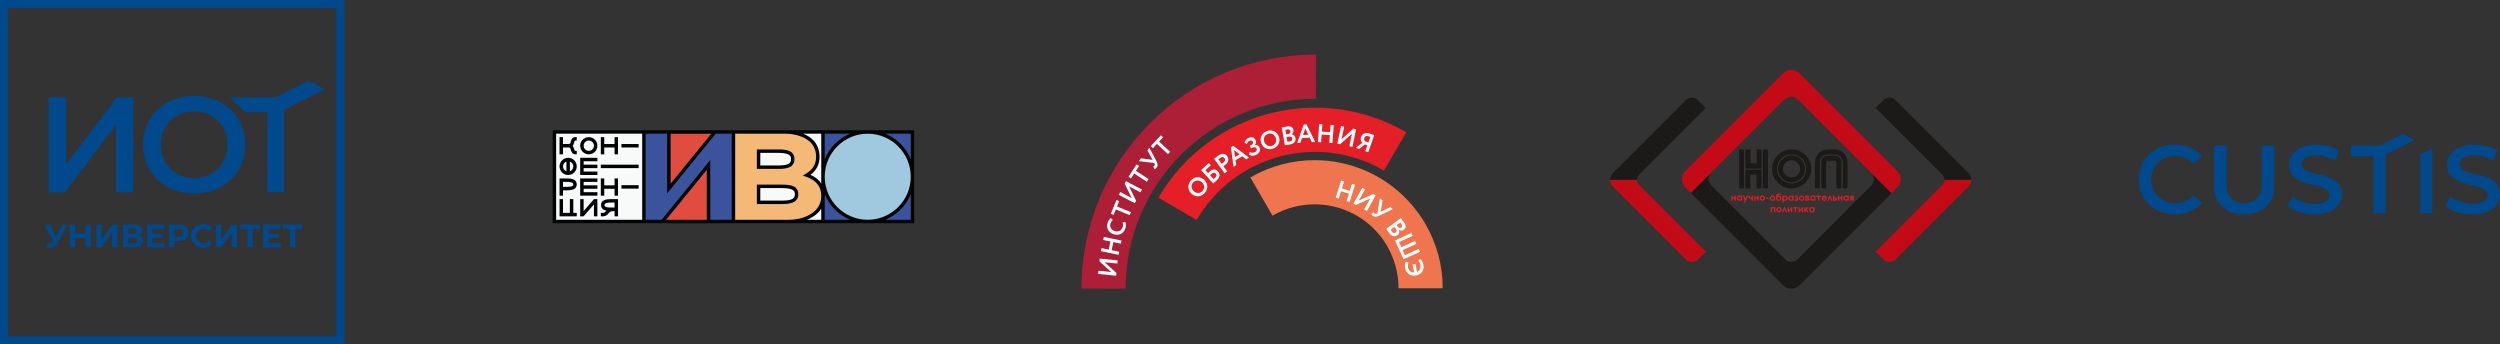 <?xml version="1.0" encoding="UTF-8"?> <svg xmlns="http://www.w3.org/2000/svg" id="_Слой_2" data-name="Слой 2" viewBox="0 0 1107.1 152.5"><rect x="0" y="0" width="1107.1" height="152.5" fill="#333333" stroke="none"/> <defs> <style> .cls-1 { fill: #f4b877; } .cls-2 { fill: #f8f9f9; } .cls-3 { fill: #00498d; } .cls-4 { fill: #000404; } .cls-5 { fill: #fff; } .cls-6 { fill: #ee754d; } .cls-7 { fill: #a0c8de; } .cls-8 { fill: #ad1f36; } .cls-9 { fill: #e04d40; } .cls-10 { fill: #e41f27; } .cls-11 { fill: #3b539d; } .cls-12 { fill: #1b1a18; } .cls-12, .cls-13, .cls-14 { fill-rule: evenodd; } .cls-13 { fill: #e51d27; } .cls-14 { fill: #c30a17; } </style> </defs> <g id="_Слой_1-2" data-name="Слой 1"> <g> <g> <path class="cls-10" d="M612.88,75.53l9.87-16.94c-38.31-22.31-87.45-9.34-109.76,28.97l16.94,9.86c16.86-28.95,54-38.75,82.95-21.89"></path> <path class="cls-5" d="M527.32,80.02c1.55-1.8,3.96-2.09,5.84-.47,1.82,1.57,1.95,4.05,.4,5.85-1.55,1.8-3.95,2.08-5.83,.46-1.76-1.51-2.01-3.98-.41-5.84m5.25,4.52c1.1-1.27,.82-2.84-.38-3.87-1.25-1.08-2.89-.94-3.88,.2-1,1.16-.87,2.78,.39,3.86,1.21,1.04,2.89,.94,3.87-.19"></path> <path class="cls-5" d="M531.87,75.32l3.46-3.13,.88,.97-2.42,2.19,1.2,1.32c.2-.24,.54-.58,.75-.77,1.23-1.12,2.61-1.11,3.61-.02,1.11,1.23,.92,2.68-.54,4-.69,.62-1.22,1.05-1.57,1.36l-5.36-5.92Zm4,2.32l1.53,1.68c.25-.2,.47-.37,.69-.57,.77-.7,.77-1.34,.29-1.87-.46-.51-1.12-.6-1.84,.06-.2,.17-.43,.42-.67,.69"></path> <path class="cls-5" d="M542.34,76.76l-4.71-6.46c.36-.26,1.37-1.03,1.82-1.36,1.9-1.38,3.24-.81,4.01,.25,.8,1.1,.7,2.69-.84,3.81-.19,.14-.56,.41-.86,.58l1.7,2.33-1.13,.83Zm-2.8-6.22l1.44,1.98c.29-.17,.58-.35,.84-.54,.67-.49,.96-1.2,.44-1.92-.49-.67-1.15-.7-1.92-.14-.23,.17-.5,.38-.8,.61"></path> <path class="cls-5" d="M545.1,65.2l1.06-.62,6.97,5.22-1.29,.76-1.75-1.34-2.95,1.72,.31,2.19-1.22,.71-1.13-8.63Zm1.84,4.32l2.02-1.18-2.44-1.87,.42,3.05Z"></path> <path class="cls-5" d="M553.13,68.5l.32-1.17c.67,.31,1.54,.39,2.14,.13,.7-.31,1.2-.92,.87-1.68-.25-.58-.86-.77-1.72-.39l-.75,.33-.53-1.2,.71-.31c.55-.24,.9-.82,.64-1.43-.28-.63-.87-.73-1.47-.46-.6,.27-.97,.72-1.14,1.44l-1.12-.53c.19-.88,.87-1.74,1.87-2.18,1.29-.56,2.51-.25,3.08,1.04,.25,.57,.23,1.35-.28,2.04v.03c.99-.17,1.67,.34,2.04,1.18,.59,1.35-.29,2.71-1.61,3.29-1.29,.57-2.41,.28-3.05-.13"></path> <path class="cls-5" d="M561.23,57.98c2.27-.68,4.46,.36,5.18,2.74,.69,2.3-.53,4.47-2.8,5.15-2.27,.69-4.45-.36-5.17-2.74-.67-2.22,.44-4.44,2.79-5.15m2,6.64c1.61-.49,2.21-1.96,1.76-3.47-.48-1.58-1.94-2.35-3.38-1.91-1.47,.44-2.23,1.88-1.75,3.46,.46,1.53,1.94,2.35,3.37,1.92"></path> <path class="cls-5" d="M567.61,56.47c.44-.1,1.47-.31,2.26-.45,1.88-.32,2.73,.41,2.92,1.5,.16,.9-.19,1.55-.81,1.98v.02c.81,.06,1.52,.55,1.71,1.6,.28,1.62-.85,2.58-2.52,2.87-.72,.12-1.73,.28-2.2,.32l-1.35-7.84Zm1.6,1.03l.34,1.99,.93-.16c.64-.11,1.11-.53,.99-1.25-.11-.64-.66-.89-1.41-.77-.32,.06-.62,.12-.86,.18m.55,3.2l.36,2.08c.2-.01,.53-.03,.92-.1,.93-.16,1.37-.64,1.24-1.38-.11-.66-.68-.91-1.55-.77l-.98,.17Z"></path> <path class="cls-5" d="M577.35,55.13l1.23-.07,3.85,7.8-1.49,.09-.96-1.99-3.41,.2-.71,2.09-1.41,.09,2.89-8.2Zm-.31,4.68l2.34-.14-1.33-2.77-1,2.91Z"></path> <polygon class="cls-5" points="588.92 59.85 585.27 59.6 585.03 63 583.63 62.91 584.19 54.93 585.59 55.03 585.36 58.29 589.01 58.54 589.24 55.28 590.63 55.38 590.07 63.36 588.68 63.26 588.92 59.85"></polygon> <polygon class="cls-5" points="592.23 63.64 593.87 55.82 595.25 56.11 594.08 61.68 599.35 56.97 600.55 57.23 598.91 65.05 597.54 64.76 598.7 59.2 593.44 63.9 592.23 63.64"></polygon> <path class="cls-5" d="M605.54,64.34l-1.09-.38-2.61,2.01-1.49-.52,2.94-2.2c-.58-.6-.96-1.51-.59-2.55,.49-1.39,1.82-2.29,4.02-1.52,.48,.17,1.42,.54,1.86,.69l-2.65,7.54-1.31-.46,.91-2.61Zm.44-1.24l.86-2.46c-.18-.08-.59-.24-.82-.32-.87-.31-1.62,.02-1.88,.78-.24,.68,.13,1.28,.63,1.58l1.21,.42Z"></path> <path class="cls-6" d="M612.81,106.64c.08,.13,.17,.24,.25,.37,.22,.33,.43,.66,.64,1,.13,.21,.26,.42,.39,.64,3.32,5.56,5.23,12.06,5.24,19h19.57c0-10.37-2.8-20.07-7.65-28.43h.01c-.1-.18-.21-.33-.3-.5-.24-.4-.48-.79-.73-1.18-.28-.45-.56-.89-.85-1.33-.17-.26-.35-.52-.53-.77-.39-.56-.78-1.11-1.18-1.65-.07-.09-.14-.18-.21-.27-5.01-6.66-11.26-11.95-18.26-15.74-.19-.1-.4-.2-.6-.31-.58-.31-1.16-.61-1.74-.89-.71-.35-1.44-.67-2.17-.99-.08-.03-.16-.08-.24-.11-3.21-1.37-6.57-2.45-10.04-3.22-.13-.03-.26-.06-.4-.09-.64-.14-1.28-.25-1.92-.37-.3-.05-.6-.11-.9-.16-.49-.08-.99-.14-1.48-.21-.47-.07-.95-.13-1.42-.18-.36-.04-.72-.07-1.07-.1-.63-.06-1.26-.11-1.89-.15-.24-.01-.49-.02-.73-.03-.75-.03-1.49-.05-2.24-.05-.08,0-.15,0-.23,0h0c-9.66,0-19.46,2.45-28.42,7.65l9.81,16.93c5.9-3.42,12.34-5.02,18.7-5.01,.54,0,1.08,.02,1.62,.04,.11,0,.22,.01,.34,.02,.46,.03,.92,.06,1.38,.1,.19,.02,.38,.03,.58,.05,.35,.04,.71,.09,1.06,.13,.28,.04,.57,.08,.85,.12,.24,.04,.48,.09,.72,.13,.38,.07,.76,.14,1.14,.22,.13,.03,.25,.06,.38,.08,.48,.11,.95,.22,1.42,.34,.03,0,.06,.02,.09,.03,1.69,.45,3.34,1.02,4.96,1.71,.13,.05,.26,.12,.39,.17,.4,.18,.8,.35,1.19,.54,.49,.23,.96,.48,1.44,.74,.03,.02,.06,.03,.09,.05,4.73,2.57,8.84,6.13,12.05,10.41,.01,.02,.02,.03,.03,.04,.3,.4,.58,.8,.86,1.21"></path> <polygon class="cls-5" points="597.37 85.78 593.88 84.69 592.86 87.94 591.52 87.52 593.92 79.9 595.25 80.32 594.28 83.43 597.76 84.52 598.74 81.41 600.07 81.83 597.68 89.45 596.35 89.04 597.37 85.78"></polygon> <polygon class="cls-5" points="599.36 90.15 603.27 83.19 604.49 83.87 601.71 88.83 608.14 85.92 609.22 86.52 605.32 93.49 604.09 92.8 606.86 87.85 600.44 90.76 599.36 90.15"></polygon> <path class="cls-5" d="M610.76,95.53c-1.21,.58-2.1,.66-2.86,.02-.31-.26-.57-.68-.63-.95l1.14-.59c.07,.25,.15,.38,.33,.53,.29,.24,.62,.24,.96,.08l.27-.13,1.08-6.74,1.21,1.03-.89,5.09,4.34-2.17,1.08,.91-6.03,2.92Z"></path> <path class="cls-5" d="M620.3,96.61c.28,.34,.94,1.18,1.42,1.82,1.13,1.53,.86,2.63-.03,3.29-.73,.54-1.47,.52-2.14,.16l-.02,.02c.31,.75,.19,1.6-.66,2.23-1.32,.98-2.69,.4-3.69-.96-.43-.59-1.03-1.43-1.28-1.83l6.4-4.73Zm-2.81,3.82l-1.7,1.26c.1,.17,.26,.46,.5,.78,.56,.76,1.19,.94,1.8,.49,.54-.4,.51-1.02-.01-1.72l-.59-.8Zm2.61-1.93l-1.62,1.2,.56,.76c.39,.52,.97,.76,1.56,.33,.52-.39,.5-.99,.05-1.6-.19-.26-.38-.5-.55-.69"></path> <polygon class="cls-5" points="625.03 103.18 625.61 104.45 619.54 107.22 620.56 109.48 626.64 106.71 627.22 107.98 621.14 110.75 622.17 113 628.25 110.24 628.83 111.51 621.56 114.83 617.76 106.49 625.03 103.18"></polygon> <path class="cls-5" d="M626.82,116.9l.7,3.49c1.26-.53,1.77-1.75,1.47-3.23-.13-.63-.45-1.25-.97-1.71l.92-.75c.58,.45,1.16,1.33,1.41,2.52,.46,2.31-.8,4.26-3.23,4.75-2.45,.49-4.37-.77-4.88-3.28-.22-1.08-.07-2.15,.29-2.79l1.27,.36c-.28,.57-.44,1.34-.28,2.15,.27,1.34,1.24,2.32,2.73,2.27l-.71-3.53,1.29-.26Z"></path> <path class="cls-8" d="M582.74,43.73l.02-19.57c-57.29-.07-103.79,46.33-103.86,103.62l19.57,.02c.05-46.48,37.78-84.13,84.27-84.07"></path> <polygon class="cls-5" points="494.27 122.11 486.32 121.31 486.46 119.91 492.12 120.48 486.88 115.74 487.01 114.52 494.96 115.32 494.82 116.71 489.17 116.15 494.4 120.88 494.27 122.11"></polygon> <polygon class="cls-5" points="493.03 107.21 492.29 110.79 495.63 111.48 495.35 112.85 487.52 111.23 487.81 109.86 491 110.52 491.74 106.94 488.55 106.28 488.83 104.92 496.65 106.54 496.37 107.9 493.03 107.21"></polygon> <path class="cls-5" d="M498.28,98.32c.37,.64,.42,1.72,.11,2.71-.71,2.33-2.77,3.46-5.15,2.73-2.19-.67-3.52-2.59-2.74-5.11,.3-.99,.88-1.72,1.49-2.09l.81,.9c-.45,.36-.81,.8-1.04,1.57-.43,1.42,.27,2.8,1.92,3.31,1.59,.49,3.01-.26,3.49-1.82,.2-.64,.19-1.35-.06-2l1.16-.21Z"></path> <polygon class="cls-5" points="491.93 94.67 494.41 88.57 495.62 89.06 494.65 91.46 500.84 93.97 500.31 95.27 494.12 92.76 493.15 95.17 491.93 94.67"></polygon> <polygon class="cls-5" points="502.54 89.99 495.45 86.29 496.1 85.04 501.14 87.68 498.05 81.32 498.62 80.23 505.7 83.94 505.05 85.18 500.02 82.55 503.11 88.9 502.54 89.99"></polygon> <polygon class="cls-5" points="499.75 78.3 503.33 72.78 504.43 73.49 503.02 75.66 508.63 79.29 507.87 80.47 502.26 76.84 500.85 79.02 499.75 78.3"></polygon> <path class="cls-5" d="M512.11,71.37c.62,1.19,.74,2.08,.12,2.85-.26,.32-.66,.6-.93,.66l-.63-1.12c.25-.08,.38-.17,.52-.35,.23-.3,.22-.63,.05-.96l-.14-.26-6.77-.84,.98-1.25,5.12,.7-2.33-4.26,.88-1.11,3.14,5.92Z"></path> <polygon class="cls-5" points="509.61 64.72 514.09 59.89 515.06 60.78 513.29 62.68 518.18 67.23 517.23 68.26 512.33 63.71 510.57 65.61 509.61 64.72"></polygon> </g> <g> <polygon class="cls-3" points="1077.1 94.49 1071.77 94.49 1071.77 68.44 1077.1 65.76 1077.1 94.49"></polygon> <polygon class="cls-3" points="1064.15 59.32 1053.81 64.47 1041.1 64.49 1041.1 69.16 1051.1 69.16 1051.1 94.49 1056.43 94.49 1056.43 68.39 1069.36 61.92 1064.15 59.32"></polygon> <path class="cls-3" d="M971.41,86.45c-1.96,2.27-4.64,3.57-8.28,3.57-6.1,0-10.48-4.65-10.48-10.53s4.46-10.53,10.48-10.53c3.55,0,6.32,1.31,8.28,3.57l3.69-3.45c-2.94-3.3-7.22-5.02-11.98-5.02-9.08,0-16.02,6.4-16.02,15.43s6.91,15.43,16.02,15.43c4.76,0,9.04-1.72,11.98-5.02l-3.69-3.45Z"></path> <path class="cls-3" d="M993.77,94.93c-7.97,0-13.33-4.67-13.33-12.8v-17.64h5.53v17.64c0,4.87,2.84,7.86,7.8,7.86s7.8-2.92,7.8-7.86v-17.64h5.53v17.64c0,8.22-5.3,12.8-13.33,12.8"></path> <path class="cls-3" d="M1013.1,91.33l1.93-4.33c1.23,.97,5.04,3.3,9.92,3.3s6.66-1.88,6.66-3.9c0-1.79-1.05-3.27-7.13-4.5-7.26-1.47-10.73-3.88-10.73-8.87,0-5.52,4.82-8.96,12.11-8.96,5.22,0,8.72,1.8,10,2.66l-1.76,4.33c-1.32-.77-4.6-2.36-8.29-2.36-4.34,0-6.53,1.62-6.53,4.07,0,2.19,2.1,3.38,7.13,4.46,6.83,1.46,10.69,3.51,10.69,8.79s-4.66,8.92-12.15,8.92c-6.56,0-10.59-2.52-11.85-3.6"></path> <path class="cls-3" d="M1083.1,91.33l1.93-4.33c1.23,.97,5.04,3.3,9.92,3.3s6.66-1.88,6.66-3.9c0-1.79-1.04-3.27-7.13-4.5-7.26-1.47-10.73-3.88-10.73-8.87,0-5.52,4.81-8.96,12.11-8.96,5.22,0,8.72,1.8,10,2.66l-1.76,4.33c-1.32-.77-4.6-2.36-8.29-2.36-4.34,0-6.53,1.62-6.53,4.07,0,2.19,2.1,3.38,7.13,4.46,6.83,1.46,10.69,3.51,10.69,8.79s-4.66,8.92-12.15,8.92c-6.56,0-10.59-2.52-11.85-3.6"></path> </g> <g> <polyline class="cls-3" points="101.98 43.13 122.11 43.09 136.59 35.88 143.89 39.52 125.78 48.59 125.78 85.14 118.32 85.14 118.32 49.66 108.55 49.66"></polyline> <path class="cls-3" d="M101.98,43.13c2.61,1.77,4.81,3.94,6.57,6.53"></path> <polygon class="cls-3" points="21.55 43.08 29.24 43.08 29.24 72.93 51.82 43.08 59.08 43.08 59.08 85.11 51.4 85.11 51.4 55.33 28.82 85.11 21.55 85.11 21.55 43.08"></polygon> <path class="cls-3" d="M74.38,82.92c-3.44-1.86-6.15-4.44-8.11-7.74-1.96-3.3-2.94-6.99-2.94-11.08s.98-7.77,2.94-11.08c1.96-3.3,4.66-5.88,8.11-7.75,3.44-1.86,7.3-2.79,11.59-2.79s8.15,.93,11.59,2.79c3.44,1.86,6.14,4.43,8.11,7.72,1.96,3.28,2.94,6.99,2.94,11.11s-.98,7.83-2.94,11.11c-1.96,3.28-4.66,5.85-8.11,7.71-3.44,1.86-7.3,2.79-11.59,2.79s-8.15-.93-11.59-2.79m19.15-5.94c2.24-1.26,4-3.02,5.28-5.28,1.28-2.26,1.92-4.79,1.92-7.6s-.64-5.33-1.92-7.6c-1.28-2.26-3.04-4.02-5.28-5.28-2.24-1.26-4.76-1.89-7.57-1.89s-5.32,.63-7.56,1.89c-2.24,1.26-4,3.02-5.28,5.28-1.28,2.26-1.92,4.79-1.92,7.6s.64,5.33,1.92,7.6c1.28,2.26,3.04,4.02,5.28,5.28,2.24,1.26,4.76,1.89,7.56,1.89s5.32-.63,7.57-1.89"></path> <path class="cls-3" d="M152.5,152.5H0V0H152.5V152.5ZM3.58,148.92H148.93V3.58H3.58V148.92Z"></path> <path class="cls-3" d="M29.86,99.46l-4.28,7.95c-.41,.77-.91,1.34-1.49,1.74-.58,.39-1.21,.59-1.89,.59-.53,0-1.07-.11-1.64-.34l.56-1.77c.4,.12,.74,.19,1.01,.19,.29,0,.55-.07,.77-.21,.23-.14,.44-.36,.63-.65l.09-.11-3.96-7.38h2.48l2.67,5.4,2.76-5.4h2.28Z"></path> <polygon class="cls-3" points="40.18 99.46 40.18 109.51 37.85 109.51 37.85 105.39 33.29 105.39 33.29 109.51 30.96 109.51 30.96 99.46 33.29 99.46 33.29 103.42 37.85 103.42 37.85 99.46 40.18 99.46"></polygon> <polygon class="cls-3" points="42.69 99.46 45 99.46 45 106 49.8 99.46 51.98 99.46 51.98 109.51 49.69 109.51 49.69 102.98 44.89 109.51 42.69 109.51 42.69 99.46"></polygon> <path class="cls-3" d="M62.85,105.16c.33,.41,.49,.92,.49,1.52,0,.89-.34,1.59-1.01,2.08-.67,.5-1.64,.75-2.89,.75h-4.95v-10.05h4.68c1.17,0,2.08,.22,2.73,.67,.65,.45,.98,1.09,.98,1.92,0,.5-.12,.94-.37,1.31-.25,.38-.6,.68-1.05,.9,.61,.18,1.08,.48,1.41,.89m-6.06-1.54h2.17c.51,0,.89-.1,1.15-.31,.26-.2,.39-.51,.39-.91s-.13-.69-.39-.9c-.26-.21-.64-.32-1.14-.32h-2.17v2.44Zm4.19,2.87c0-.83-.55-1.25-1.64-1.25h-2.56v2.54h2.56c1.09,0,1.64-.43,1.64-1.29"></path> <polygon class="cls-3" points="72.96 107.64 72.96 109.51 65.17 109.51 65.17 99.46 72.77 99.46 72.77 101.32 67.49 101.32 67.49 103.51 72.15 103.51 72.15 105.32 67.49 105.32 67.49 107.64 72.96 107.64"></polygon> <path class="cls-3" d="M81.5,99.9c.66,.3,1.16,.72,1.52,1.26,.35,.55,.53,1.19,.53,1.94s-.18,1.38-.53,1.93c-.35,.55-.86,.97-1.52,1.26-.65,.29-1.43,.44-2.32,.44h-2.02v2.77h-2.33v-10.05h4.35c.89,0,1.66,.15,2.32,.44m-.85,4.49c.36-.3,.55-.73,.55-1.28s-.18-1-.55-1.3c-.36-.3-.89-.45-1.59-.45h-1.89v3.49h1.89c.7,0,1.23-.15,1.59-.45"></path> <path class="cls-3" d="M87.2,109.01c-.83-.45-1.48-1.06-1.95-1.85-.47-.79-.71-1.68-.71-2.68s.24-1.89,.71-2.68c.47-.79,1.12-1.41,1.95-1.85,.83-.45,1.76-.67,2.79-.67,.87,0,1.66,.15,2.36,.46,.7,.31,1.29,.75,1.77,1.32l-1.49,1.38c-.68-.79-1.52-1.18-2.53-1.18-.62,0-1.18,.14-1.67,.41-.49,.27-.87,.65-1.14,1.14-.27,.49-.41,1.04-.41,1.67s.14,1.18,.41,1.67c.27,.49,.65,.87,1.14,1.14,.49,.27,1.04,.41,1.67,.41,1.01,0,1.85-.4,2.53-1.19l1.49,1.38c-.48,.58-1.07,1.03-1.78,1.34-.71,.31-1.5,.46-2.37,.46-1.02,0-1.95-.22-2.78-.67"></path> <polygon class="cls-3" points="95.65 99.46 97.96 99.46 97.96 106 102.76 99.46 104.94 99.46 104.94 109.51 102.64 109.51 102.64 102.98 97.85 109.51 95.65 109.51 95.65 99.46"></polygon> <polygon class="cls-3" points="115.12 101.35 111.9 101.35 111.9 109.51 109.61 109.51 109.61 101.35 106.41 101.35 106.41 99.46 115.12 99.46 115.12 101.35"></polygon> <polygon class="cls-3" points="124.37 107.64 124.37 109.51 116.58 109.51 116.58 99.46 124.18 99.46 124.18 101.32 118.9 101.32 118.9 103.51 123.56 103.51 123.56 105.32 118.9 105.32 118.9 107.64 124.37 107.64"></polygon> <polygon class="cls-3" points="133.93 101.35 130.71 101.35 130.71 109.51 128.41 109.51 128.41 101.35 125.21 101.35 125.21 99.46 133.93 99.46 133.93 101.35"></polygon> </g> <g> <path class="cls-12" d="M837.66,85.55l.07-.07-38.78,38.78-.89,.89-1.24,1.24c-.98,.98-2.28,1.47-3.57,1.47s-2.59-.49-3.57-1.47l-1.47-1.48-.89-.89-38.57-38.57,8.95-8.95c-1.48,1.48-1.4,4.11,.08,5.59l32.78,32.78c.74,.74,1.72,1.11,2.69,1.11s1.95-.37,2.69-1.11l32.78-32.78c1.48-1.48,1.48-3.91,0-5.39l8.93,8.84Z"></path> <path class="cls-14" d="M837.66,85.55l-40.94-40.94c-.18-.18-.37-.33-.57-.48l-.21-.21c-.74-.74-1.72-1.11-2.69-1.11-.89,0-1.78,.31-2.49,.92,0,0-.01,0-.02,0-.42,.23-.81,.51-1.16,.87l-40.84,40.84-2.48-2.48c-.98-.98-1.47-2.28-1.47-3.57s.49-2.59,1.47-3.57l43.42-43.42c.98-.98,2.28-1.47,3.57-1.47s2.59,.49,3.57,1.47l14.47,14.47,28.94,28.94c1.96,1.96,1.96,5.17,0,7.14l-2.51,2.51-.07,.07Z"></path> <path class="cls-14" d="M873,79.61c-.07,.93-.4,1.91-.98,2.7l-32.57,32.57c-.74,.74-1.72,1.11-2.69,1.11s-1.95-.37-2.69-1.11l-3.45-3.45,29.43-29.43c.66-.66,1.03-1.51,1.1-2.39h11.87Z"></path> <path class="cls-12" d="M873,79.61h-11.87c-.07-.87-.44-1.72-1.1-2.39l-29.43-29.43,3.45-3.45c.74-.74,1.72-1.11,2.69-1.11s1.95,.37,2.69,1.11l32.57,32.57c.58,.79,.91,1.76,.98,2.7"></path> <path class="cls-14" d="M713,79.61h11.87c.07,.87,.44,1.72,1.1,2.39l29.43,29.43-3.45,3.45c-.74,.74-1.72,1.11-2.69,1.11s-1.95-.37-2.69-1.11l-32.57-32.57c-.58-.79-.91-1.76-.98-2.7"></path> <path class="cls-12" d="M713,79.61c.07-.93,.4-1.91,.98-2.7l32.57-32.57c.74-.74,1.72-1.11,2.69-1.11s1.95,.37,2.69,1.11l3.45,3.45-29.43,29.43c-.66,.66-1.03,1.51-1.1,2.39h-11.87Z"></path> <path class="cls-12" d="M779.79,66.19c.18,0,.27,.12,.27,.37v7.71c0,.28-.06,.42-.17,.42h-6.86c-.06,0-.1-.04-.09-.1v-8.25c0-.05,.06-.11,.17-.16h1.99c.07,0,.11,.04,.1,.11v6.04h2.37c.21,0,.31-.1,.31-.31v-5.84h1.91Zm1.09,0h1.92c.08,0,.13,.08,.13,.23v16.89c-.01,.12-.16,.18-.45,.18h-1.5c-.2,0-.29-.07-.29-.22v-16.9c.01-.12,.07-.18,.19-.18m-8.83,0c.16,.07,.25,.14,.26,.22v16.65c0,.3-.18,.45-.54,.44h-1.48s-.1-.05-.15-.16v-16.76c.07-.26,.12-.39,.18-.39h1.74Zm7.85,8.98c.1,0,.15,.06,.15,.17v7.93c0,.15-.06,.23-.17,.23h-1.82c-.14,0-.22-.1-.22-.29v-5.77l-.26-.05h-2.08c-.19-.01-.31,.06-.36,.19v5.67c0,.17-.04,.26-.11,.26h-1.88c-.14,0-.21-.16-.21-.48v-7.68c.02-.11,.16-.17,.42-.17h6.54Zm13.8-8.98c2.19,0,4.23,.92,6.14,2.77,1.18,1.5,1.85,2.81,2,3.93,.06,0,.15,.6,.25,1.79h-.05l.05,.1c-.03,.07-.05,.12-.05,.15,0,.04,.02,.05,.05,.05,0,.88-.25,2.01-.77,3.38-.36,.92-1.16,1.95-2.41,3.06-.45,.41-1.12,.84-2.04,1.28-.61,.31-1.63,.56-3.08,.77h-.56c-.91,0-2.07-.27-3.49-.82-.6-.32-1.24-.74-1.93-1.28-1.4-1.36-2.25-2.55-2.56-3.58-.29-.68-.47-1.62-.56-2.82v-.72c0-.99,.43-2.3,1.28-3.93,1.84-2.77,4.42-4.15,7.73-4.15m-6.84,8.65c0,2.01,.89,3.73,2.66,5.16,1.27,.82,2.47,1.23,3.59,1.23l.1,.05h.2l.1-.05s.05,.02,.05,.05c1.68,0,3.26-.75,4.77-2.24,1.03-1.35,1.54-2.7,1.54-4.05,0-2.82-1.33-4.87-3.99-6.14-.88-.34-1.74-.51-2.57-.51-1.98,0-3.67,.81-5.07,2.45-.92,1.21-1.39,2.56-1.39,4.05m6.42-6c-.85,0-1.81,.27-2.88,.82-2.01,1.27-3.02,3.02-3.02,5.27,.03,0,.05,.02,.05,.05h-.05c0,1.06,.43,2.22,1.29,3.49,1.45,1.5,2.84,2.24,4.15,2.24,1.1,.18,2.22-.04,3.34-.67,2.11-1.3,3.17-3.02,3.17-5.17,0-.85-.15-1.66-.46-2.41-1.2-2.42-3.06-3.63-5.59-3.63m-3.74,5.79v.26c0,1.12,.57,2.14,1.69,3.02,.49,.33,1.15,.57,2,.72,1.88,0,3.16-.94,3.85-2.82,.07-.43,.1-.78,.1-1.08,0-1.18-.56-2.23-1.69-3.12-.7-.41-1.47-.62-2.31-.62-1.01,0-1.96,.51-2.87,1.54-.43,.61-.68,1.31-.77,2.1m26.91,8.83c-.25,0-.37-.24-.36-.7v-10.12c-.03-1.25-.18-2.05-.47-2.4-.71-1.17-1.72-1.77-3.04-1.79h-3.21c-1.31,.03-2.33,.63-3.04,1.79-.29,.35-.44,1.15-.46,2.4v10.12c0,.47-.12,.7-.37,.7h-1.41c-.22,.01-.32-.24-.33-.74v-10c0-.88,.07-1.61,.24-2.18h-.05c.9-2.91,2.82-4.36,5.77-4.36h2.51c2.95,0,4.88,1.45,5.77,4.36h-.05c.17,.57,.25,1.3,.24,2.18v10c0,.5-.12,.76-.34,.76h-1.42Zm-3.03,.01h1.62c.26-.04,.4-.27,.41-.69v-10.61c0-.1,0-.31,0-.63-.32-1.7-1.32-2.56-2.99-2.57h-2.97c-1.67,0-2.67,.86-2.99,2.57,0,.32,0,.52,0,.63v10.61c0,.42,.14,.66,.41,.69h1.62c.13,0,.2-.11,.21-.29v-11.24c0-.46,.21-.7,.63-.7h3.23c.42,0,.63,.24,.63,.7v11.24c0,.19,.08,.28,.21,.29"></path> <path class="cls-13" d="M767.29,87.41h.84v-.8h.56v2.24h-.56v-.93h-.84v.93h-.56v-2.24h.56v.8Zm3.62-.8h.56v2.24h-.56v-.24c-.11,.1-.22,.18-.33,.22-.11,.05-.23,.07-.36,.07-.29,0-.54-.11-.75-.34-.21-.22-.32-.5-.32-.83s.1-.63,.31-.85,.45-.33,.74-.33c.14,0,.26,.02,.38,.07,.12,.05,.23,.13,.33,.23v-.25Zm-.59,.46c-.17,0-.32,.06-.43,.18-.11,.12-.17,.28-.17,.47s.06,.35,.18,.48c.12,.12,.26,.19,.43,.19s.32-.06,.44-.18c.12-.12,.17-.28,.17-.48s-.06-.35-.17-.47c-.12-.12-.26-.18-.44-.18m1.47-.46h.58l.58,1.4,.64-1.4h.57l-1.4,3.05h-.57l.45-.98-.85-2.07Zm3.91,1.35h-.45c-.3,0-.54-.06-.7-.18-.16-.12-.25-.31-.25-.58v-.59h.56v.55c0,.2,.13,.29,.4,.29h.22s.23,0,.23,0v-.84h.56v2.24h-.56v-.89Zm1.69-.54h.84v-.8h.56v2.24h-.56v-.93h-.84v.93h-.56v-2.24h.56v.8Zm3.02-.86c.21,0,.41,.05,.6,.16,.19,.11,.33,.25,.44,.43,.1,.18,.16,.38,.16,.58s-.05,.41-.16,.59c-.1,.18-.25,.33-.43,.43-.18,.1-.38,.15-.6,.15-.32,0-.6-.11-.82-.34-.23-.23-.34-.51-.34-.83,0-.35,.13-.64,.39-.87,.23-.2,.48-.3,.78-.3m0,.53c-.18,0-.32,.06-.44,.18-.12,.12-.17,.28-.17,.46s.06,.35,.17,.47c.11,.12,.26,.18,.44,.18s.32-.06,.44-.18c.12-.12,.17-.28,.17-.47s-.06-.35-.17-.47c-.11-.12-.26-.18-.44-.18m1.72,.39h1.04v.52h-1.04v-.52Zm2.74-.91c.21,0,.41,.05,.6,.16,.19,.11,.33,.25,.44,.43,.1,.18,.16,.38,.16,.58s-.05,.41-.16,.59c-.11,.18-.25,.33-.43,.43-.18,.1-.38,.15-.6,.15-.32,0-.6-.11-.82-.34-.23-.23-.34-.51-.34-.83,0-.35,.13-.64,.39-.87,.23-.2,.48-.3,.78-.3m0,.53c-.17,0-.32,.06-.44,.18-.12,.12-.17,.28-.17,.46s.06,.35,.17,.47c.11,.12,.26,.18,.44,.18s.32-.06,.44-.18c.12-.12,.18-.28,.18-.47s-.06-.35-.17-.47c-.11-.12-.26-.18-.44-.18m3.78-1.39v.53c-.16,.02-.32,.03-.47,.03-.27,0-.48,.02-.62,.04-.14,.02-.26,.07-.37,.15-.11,.08-.18,.17-.23,.27-.04,.1-.07,.25-.08,.43,.16-.39,.44-.58,.83-.58,.29,0,.54,.11,.75,.32,.21,.21,.32,.48,.32,.82s-.11,.63-.34,.86c-.23,.23-.51,.34-.85,.34-.27,0-.51-.08-.72-.25-.21-.17-.34-.37-.4-.6-.06-.23-.09-.48-.09-.74,0-.34,.04-.61,.13-.82,.08-.21,.2-.37,.33-.47,.14-.11,.3-.18,.47-.21,.18-.04,.45-.06,.79-.08,.24-.01,.41-.02,.53-.04m-.42,2.03c0-.19-.06-.34-.17-.46-.11-.12-.26-.18-.45-.18s-.32,.06-.44,.19c-.12,.12-.17,.28-.17,.46,0,.19,.06,.35,.17,.47,.11,.12,.26,.18,.44,.18s.32-.06,.44-.18c.12-.12,.18-.28,.18-.47m1.58-1.11v.25c.1-.1,.21-.18,.33-.23,.12-.05,.24-.07,.38-.07,.29,0,.54,.11,.74,.33,.2,.22,.31,.5,.31,.85s-.11,.61-.32,.83c-.21,.22-.46,.34-.75,.34-.13,0-.25-.02-.36-.07-.11-.05-.22-.12-.33-.23v1.06h-.56v-3.05h.56Zm.59,.46c-.18,0-.32,.06-.44,.18-.12,.12-.18,.28-.18,.47s.06,.36,.18,.48c.12,.12,.26,.18,.44,.18s.31-.06,.43-.19c.12-.12,.18-.28,.18-.48s-.06-.35-.17-.47c-.12-.12-.26-.18-.44-.18m3.29-.46h.56v2.24h-.56v-.24c-.11,.1-.22,.18-.33,.22-.11,.05-.23,.07-.36,.07-.29,0-.54-.11-.75-.34-.21-.22-.32-.5-.32-.83s.1-.63,.31-.85c.2-.22,.45-.33,.74-.33,.13,0,.26,.02,.38,.07,.12,.05,.23,.13,.33,.23v-.25Zm-.59,.46c-.17,0-.32,.06-.43,.18-.11,.12-.17,.28-.17,.47s.06,.35,.18,.48c.12,.12,.26,.19,.43,.19s.32-.06,.44-.18c.12-.12,.18-.28,.18-.48s-.06-.35-.18-.47c-.12-.12-.26-.18-.44-.18m2.09,.83v-.4h.11c.08,0,.14-.02,.2-.05,.06-.04,.08-.09,.08-.17,0-.07-.03-.12-.08-.17-.05-.04-.11-.07-.19-.07-.09,0-.21,.04-.35,.13l-.22-.39c.19-.15,.41-.23,.65-.23,.22,0,.4,.06,.54,.17,.14,.11,.21,.26,.21,.46s-.1,.35-.31,.47c.28,.1,.42,.29,.42,.56,0,.2-.08,.37-.23,.5-.16,.13-.37,.2-.65,.2-.3,0-.55-.09-.75-.26l.31-.39c.13,.1,.26,.15,.38,.15,.1,0,.17-.02,.23-.07,.06-.05,.08-.1,.08-.18,0-.07-.03-.13-.08-.18s-.12-.08-.22-.08h-.15Zm2.57-1.34c.21,0,.41,.05,.6,.16,.19,.11,.33,.25,.44,.43,.1,.18,.16,.38,.16,.58s-.05,.41-.16,.59c-.1,.18-.25,.33-.43,.43-.18,.1-.38,.15-.6,.15-.32,0-.6-.11-.82-.34-.23-.23-.34-.51-.34-.83,0-.35,.13-.64,.39-.87,.22-.2,.48-.3,.78-.3m0,.53c-.18,0-.32,.06-.44,.18s-.17,.28-.17,.46,.06,.35,.17,.47c.11,.12,.26,.18,.44,.18s.32-.06,.44-.18c.12-.12,.17-.28,.17-.47s-.06-.35-.17-.47-.26-.18-.44-.18m1.64,1.76v-2.24h.9c.29,0,.5,.06,.6,.17,.11,.12,.16,.25,.16,.39,0,.22-.11,.38-.32,.47,.3,.1,.44,.29,.44,.57,0,.15-.04,.28-.12,.38-.08,.1-.18,.16-.3,.2-.12,.03-.29,.05-.5,.05h-.86Zm.56-1.36h.22c.09,0,.17-.02,.22-.07,.05-.05,.08-.1,.08-.15,0-.08-.03-.15-.07-.19-.05-.05-.11-.07-.17-.07h-.07s-.19,0-.19,0v.48Zm0,.92h.29c.11,0,.19-.03,.23-.08,.04-.05,.07-.1,.07-.15,0-.07-.03-.14-.08-.2-.05-.06-.14-.09-.27-.09h-.24v.51Zm3.35-1.8h.56v2.24h-.56v-.24c-.11,.1-.22,.18-.33,.22-.11,.05-.23,.07-.36,.07-.29,0-.54-.11-.75-.34-.21-.22-.32-.5-.32-.83s.1-.63,.31-.85,.45-.33,.74-.33c.14,0,.26,.02,.38,.07,.12,.05,.23,.13,.33,.23v-.25Zm-.59,.46c-.17,0-.32,.06-.43,.18-.11,.12-.17,.28-.17,.47s.06,.35,.18,.48c.12,.12,.26,.19,.43,.19s.32-.06,.44-.18c.12-.12,.17-.28,.17-.48s-.06-.35-.17-.47c-.12-.12-.26-.18-.44-.18m1.52-.46h2.08v.54h-.74v1.7h-.56v-1.7h-.78v-.54Zm4.69,1.28h-1.8c.03,.16,.1,.29,.21,.38,.11,.09,.26,.14,.43,.14,.21,0,.39-.07,.54-.22l.47,.22c-.12,.17-.26,.29-.42,.37-.16,.08-.36,.12-.58,.12-.35,0-.63-.11-.85-.33-.22-.22-.33-.5-.33-.83s.11-.62,.33-.85c.22-.23,.49-.34,.83-.34,.35,0,.64,.11,.86,.34,.22,.23,.33,.52,.33,.89v.11Zm-.56-.44c-.04-.12-.11-.22-.22-.3-.11-.08-.24-.12-.38-.12-.16,0-.29,.04-.41,.13-.07,.05-.14,.15-.21,.28h1.22Zm3.02,1.4h-.57l-.56-1.41-.57,1.41h-.57l.95-2.24h.36l.96,2.24Zm.85-1.43h.17c.24,0,.42,.02,.54,.05,.13,.04,.23,.11,.32,.23,.09,.12,.13,.26,.13,.43s-.04,.32-.12,.43c-.08,.12-.18,.19-.3,.23-.12,.04-.29,.06-.51,.06h-.79v-2.24h.56v.81Zm0,.99h.17c.1,0,.18,0,.22-.02,.05-.01,.09-.04,.12-.08,.03-.04,.05-.09,.05-.15,0-.19-.11-.29-.33-.29h-.23v.54Zm2.15-1h.84v-.8h.56v2.24h-.56v-.93h-.84v.93h-.56v-2.24h.56v.8Zm3.62-.8h.56v2.24h-.56v-.24c-.11,.1-.22,.18-.33,.22-.11,.05-.23,.07-.36,.07-.29,0-.54-.11-.75-.34-.21-.22-.32-.5-.32-.83s.1-.63,.31-.85,.45-.33,.74-.33c.13,0,.26,.02,.38,.07,.12,.05,.23,.13,.33,.23v-.25Zm-.59,.46c-.17,0-.32,.06-.43,.18-.11,.12-.17,.28-.17,.47s.06,.35,.18,.48c.12,.12,.26,.19,.43,.19s.32-.06,.44-.18c.12-.12,.18-.28,.18-.48s-.06-.35-.18-.47c-.12-.12-.26-.18-.44-.18m2.1,.86c-.12-.04-.22-.11-.3-.23-.08-.11-.12-.23-.12-.37,0-.17,.05-.31,.14-.43,.09-.12,.21-.2,.34-.24,.13-.03,.33-.05,.61-.05h.57v2.24h-.56v-.81h-.11l-.54,.81h-.67l.62-.92Zm.69-.31v-.54h-.2c-.21,0-.32,.09-.32,.27s.12,.27,.36,.27h.16Zm-35.56,6.34h-.56v-2.24h1.96v2.24h-.56v-1.7h-.84v1.7Zm3.02-2.29c.21,0,.41,.05,.6,.16,.19,.1,.33,.25,.44,.43,.1,.18,.16,.38,.16,.59s-.05,.41-.16,.59c-.1,.18-.25,.33-.43,.43s-.38,.15-.6,.15c-.32,0-.6-.11-.82-.34-.23-.23-.34-.51-.34-.83,0-.35,.13-.64,.39-.87,.23-.2,.48-.3,.78-.3m0,.53c-.18,0-.32,.06-.44,.18-.12,.12-.17,.28-.17,.46s.06,.35,.17,.47c.11,.12,.26,.18,.44,.18s.32-.06,.44-.18c.12-.12,.17-.28,.17-.47s-.06-.35-.17-.47c-.11-.12-.26-.18-.44-.18m3.64,1.76h-.57l-.56-1.41-.57,1.41h-.57l.95-2.24h.36l.96,2.24Zm.59,0h-.3v-2.24h.55v1.31l1.15-1.31h.27v2.24h-.55v-1.29l-1.12,1.29Zm2.03-2.24h2.08v.54h-.75v1.7h-.56v-1.7h-.78v-.54Zm2.75,2.24h-.3v-2.24h.55v1.31l1.15-1.31h.27v2.24h-.55v-1.29l-1.12,1.29Zm2.23-2.24h.56v.84l.78-.84h.69l-1,1.09,1.01,1.15h-.75l-.67-.79-.06,.07v.72h-.56v-2.24Zm3.92,0h.56v2.24h-.56v-.24c-.11,.1-.22,.18-.33,.22-.11,.05-.23,.07-.36,.07-.29,0-.54-.11-.75-.33-.21-.22-.32-.5-.32-.83s.1-.63,.31-.85,.45-.33,.74-.33c.14,0,.26,.03,.38,.08,.12,.05,.23,.13,.33,.23v-.25Zm-.59,.46c-.17,0-.32,.06-.43,.18-.11,.12-.17,.28-.17,.47s.06,.35,.18,.48c.12,.12,.26,.19,.43,.19s.32-.06,.44-.18c.12-.12,.17-.28,.17-.48s-.06-.35-.17-.47c-.12-.12-.26-.18-.44-.18"></path> </g> <g> <rect class="cls-11" x="364.45" y="58.44" width="39.65" height="39.65"></rect> <path class="cls-7" d="M404.09,78.26c0,10.95-8.87,19.82-19.81,19.82s-19.81-8.88-19.81-19.82,8.87-19.82,19.81-19.82,19.81,8.88,19.81,19.82"></path> <rect class="cls-2" x="324.8" y="58.44" width="39.65" height="39.65"></rect> <rect class="cls-9" x="285.16" y="58.44" width="39.65" height="39.65"></rect> <rect class="cls-2" x="245.52" y="58.44" width="39.65" height="39.65"></rect> <path class="cls-1" d="M364.45,86.76c0,3.45-1.48,6.23-4.39,8.27-2.97,2.04-6.67,3.06-11.07,3.06h-24.19V58.44h22.48c4.39,0,7.99,.96,10.78,2.89,2.74,1.93,4.11,4.65,4.11,8.16s-1.6,6.12-4.85,8.1c4.73,1.7,7.13,4.76,7.13,9.18m-28.52-19.82v7.08h9.07c4.56,0,6.05-1.25,6.05-3.57s-1.48-3.51-6.05-3.51h-9.07Zm10.21,22.66c4.96,0,6.62-1.13,6.62-3.57s-1.65-3.51-6.62-3.51h-10.21v7.08h10.21Z"></path> <polygon class="cls-11" points="316.59 58.44 324.8 58.44 324.8 98.09 313.76 98.09 313.76 73.05 293.38 98.09 285.17 98.09 285.17 58.44 296.21 58.44 296.21 83.47 316.59 58.44"></polygon> <path class="cls-4" d="M365.21,57.68h-120.46v41.17h160.1V57.68h-39.65Zm-80.82,39.65h-38.11V59.2h38.11v38.12Zm12.58-38.12h18.02l-18.02,22.13v-22.13Zm16.03,38.12h-18.02l18.02-22.13v22.13Zm11.04,0h-9.52v-26.42l-21.51,26.42h-7.09V59.2h9.52v26.42l21.51-26.42h7.09v38.12Zm39.65,0h-6.29c1.11-.46,2.14-1.01,3.1-1.67,1.35-.95,2.42-2.05,3.19-3.29v4.96Zm-4.06-2.92c-2.82,1.94-6.4,2.92-10.63,2.92h-23.43V59.2h21.71c4.21,0,7.7,.93,10.34,2.75,2.55,1.79,3.78,4.25,3.78,7.53s-1.47,5.61-4.48,7.45l-1.36,.83,1.5,.54c4.46,1.6,6.63,4.37,6.63,8.46,0,3.18-1.37,5.75-4.06,7.64m4.06-13.13c-1.05-1.6-2.64-2.89-4.76-3.86,2.66-2.03,4.01-4.69,4.01-7.93,0-3.76-1.49-6.71-4.44-8.78-.85-.58-1.77-1.08-2.76-1.5h7.95v22.07Zm1.53-22.07h11.29c-5.11,2.09-9.21,6.19-11.29,11.31v-11.31Zm0,38.12v-11.31c2.09,5.12,6.18,9.22,11.29,11.31h-11.29Zm0-19.06c0-10.51,8.55-19.06,19.05-19.06s19.05,8.55,19.05,19.06-8.55,19.06-19.05,19.06-19.05-8.55-19.05-19.06m38.11,19.06h-11.29c5.11-2.09,9.21-6.19,11.29-11.31v11.31Zm0-26.81c-2.09-5.12-6.18-9.22-11.29-11.31h11.29v11.31Z"></path> <path class="cls-4" d="M351.81,70.45c0-3.79-3.64-4.27-6.81-4.27h-9.83v8.61h9.83c3.17,0,6.81-.49,6.81-4.33m-15.12-2.75h8.31c5.29,0,5.29,1.79,5.29,2.75,0,1.36-.41,2.81-5.29,2.81h-8.31v-5.55Z"></path> <path class="cls-4" d="M346.14,81.75h-10.97v8.61h10.97c3.65,0,7.38-.52,7.38-4.33s-3.55-4.27-7.38-4.27m0,7.08h-9.45v-5.55h9.45c5.41,0,5.85,1.3,5.85,2.75s-.45,2.81-5.85,2.81"></path> <path class="cls-4" d="M260.74,68.34c2.1,0,3.81-1.7,3.81-3.8s-1.7-3.81-3.81-3.81-3.81,1.7-3.81,3.81,1.7,3.8,3.81,3.8m0-6.09c1.26,0,2.28,1.02,2.28,2.28s-1.02,2.28-2.28,2.28-2.28-1.02-2.28-2.28,1.02-2.28,2.28-2.28"></path> <path class="cls-4" d="M251.6,69.88c-2.1,0-3.81,1.7-3.81,3.8s1.7,3.81,3.81,3.81,3.81-1.7,3.81-3.81-1.7-3.8-3.81-3.8m-.76,5.95c-.88-.32-1.52-1.15-1.52-2.14s.64-1.82,1.52-2.14v4.28Zm1.53,0v-4.28c.88,.32,1.52,1.15,1.52,2.14s-.64,1.83-1.52,2.14"></path> <path class="cls-4" d="M249.32,65.3h2.45c.66,0,.75,.21,.98,1.02,.22,.76,.59,2.03,2.28,2.03h.38v-1.53h-.38c-.48,0-.57-.1-.81-.93-.11-.39-.27-.91-.61-1.33,.4-.47,.55-1.06,.64-1.46,.19-.79,.24-.87,.71-.87h.44v-1.53h-.44c-1.72,0-2.02,1.28-2.2,2.04-.18,.78-.24,1.02-1,1.02h-2.45v-3.05h-1.53v7.62h1.53v-3.05Z"></path> <polygon class="cls-4" points="267.59 65.31 272.16 65.31 272.16 68.35 273.68 68.35 273.68 65.31 273.7 65.31 273.7 63.78 273.68 63.78 273.68 60.73 272.16 60.73 272.16 63.78 267.59 63.78 267.59 60.73 266.07 60.73 266.07 68.35 267.59 68.35 267.59 65.31"></polygon> <polygon class="cls-4" points="256.93 77.5 258.46 77.5 258.46 77.49 264.55 77.49 264.55 75.97 258.46 75.97 258.46 74.45 264.55 74.45 264.55 72.92 258.46 72.92 258.46 71.41 264.55 71.41 264.55 69.88 258.46 69.88 258.46 69.88 256.93 69.88 256.93 69.88 256.93 69.88 256.93 71.41 256.93 71.41 256.93 72.92 256.93 72.92 256.93 74.45 256.93 74.45 256.93 75.97 256.93 75.97 256.93 77.49 256.93 77.49 256.93 77.5"></polygon> <path class="cls-4" d="M249.32,84.28h1.7c2.1,0,4.38-.35,4.38-2.63s-2.28-2.63-4.38-2.63c-.67,0-1.24,0-1.7,0h0s-1.53,0-1.53,0h0v7.62h1.53v-2.36Zm0-3.73c.47,0,1.04,0,1.7,0,2.86,0,2.86,.83,2.86,1.1,0,.38,0,1.1-2.86,1.1h-1.7v-2.2Z"></path> <rect class="cls-4" x="275.2" y="63.78" width="7.62" height="1.53"></rect> <rect class="cls-4" x="275.2" y="82" width="7.62" height="1.53"></rect> <rect class="cls-4" x="266.06" y="72.92" width="16.76" height="1.53"></rect> <polygon class="cls-4" points="273.68 79.02 272.16 79.02 272.16 82.08 267.59 82.08 267.59 79.02 266.07 79.02 266.07 86.65 267.59 86.65 267.59 83.61 272.16 83.61 272.16 86.65 273.68 86.65 273.68 83.61 273.7 83.61 273.7 82.08 273.68 82.08 273.68 79.02"></polygon> <polygon class="cls-4" points="256.93 86.65 258.46 86.65 258.46 86.64 264.55 86.64 264.55 85.11 258.46 85.11 258.46 83.6 264.55 83.6 264.55 82.07 258.46 82.07 258.46 80.55 264.55 80.55 264.55 79.03 258.46 79.03 258.46 79.02 256.93 79.02 256.93 79.03 256.93 79.03 256.93 80.55 256.93 80.55 256.93 82.07 256.93 82.07 256.93 83.6 256.93 83.6 256.93 85.11 256.93 85.11 256.93 86.64 256.93 86.64 256.93 86.65"></polygon> <polygon class="cls-4" points="249.32 95.8 252.36 95.8 253.89 95.8 255.41 95.8 255.41 94.27 253.89 94.27 253.89 88.17 252.36 88.17 252.36 94.27 249.32 94.27 249.32 88.17 247.8 88.17 247.8 94.27 247.79 94.27 247.79 95.8 247.8 95.8 249.32 95.8"></polygon> <path class="cls-4" d="M272.15,88.17h0c-.44,0-.97,0-1.61,0-2.1,0-4.38,.42-4.38,2.63,0,1.53,1.02,2.18,2.33,2.45-.1,.11-.18,.22-.27,.33-.35,.46-.53,.69-1.39,.69h-.76v1.53h.76c1.61,0,2.16-.71,2.6-1.28,.43-.56,.81-1.04,2.73-1.04v2.32h1.53v-7.62h-1.53Zm0,3.73h-1.61c-2.86,0-2.86-.72-2.86-1.1,0-.27,0-1.1,2.86-1.1,.63,0,1.17,0,1.61,0v2.2Z"></path> <polygon class="cls-4" points="263.02 88.21 258.46 93.44 258.46 88.17 256.93 88.17 256.93 95.8 258.46 95.8 258.46 95.76 263.02 90.53 263.02 95.8 264.54 95.8 264.54 88.17 263.02 88.17 263.02 88.21"></polygon> </g> </g> </g> </svg> 